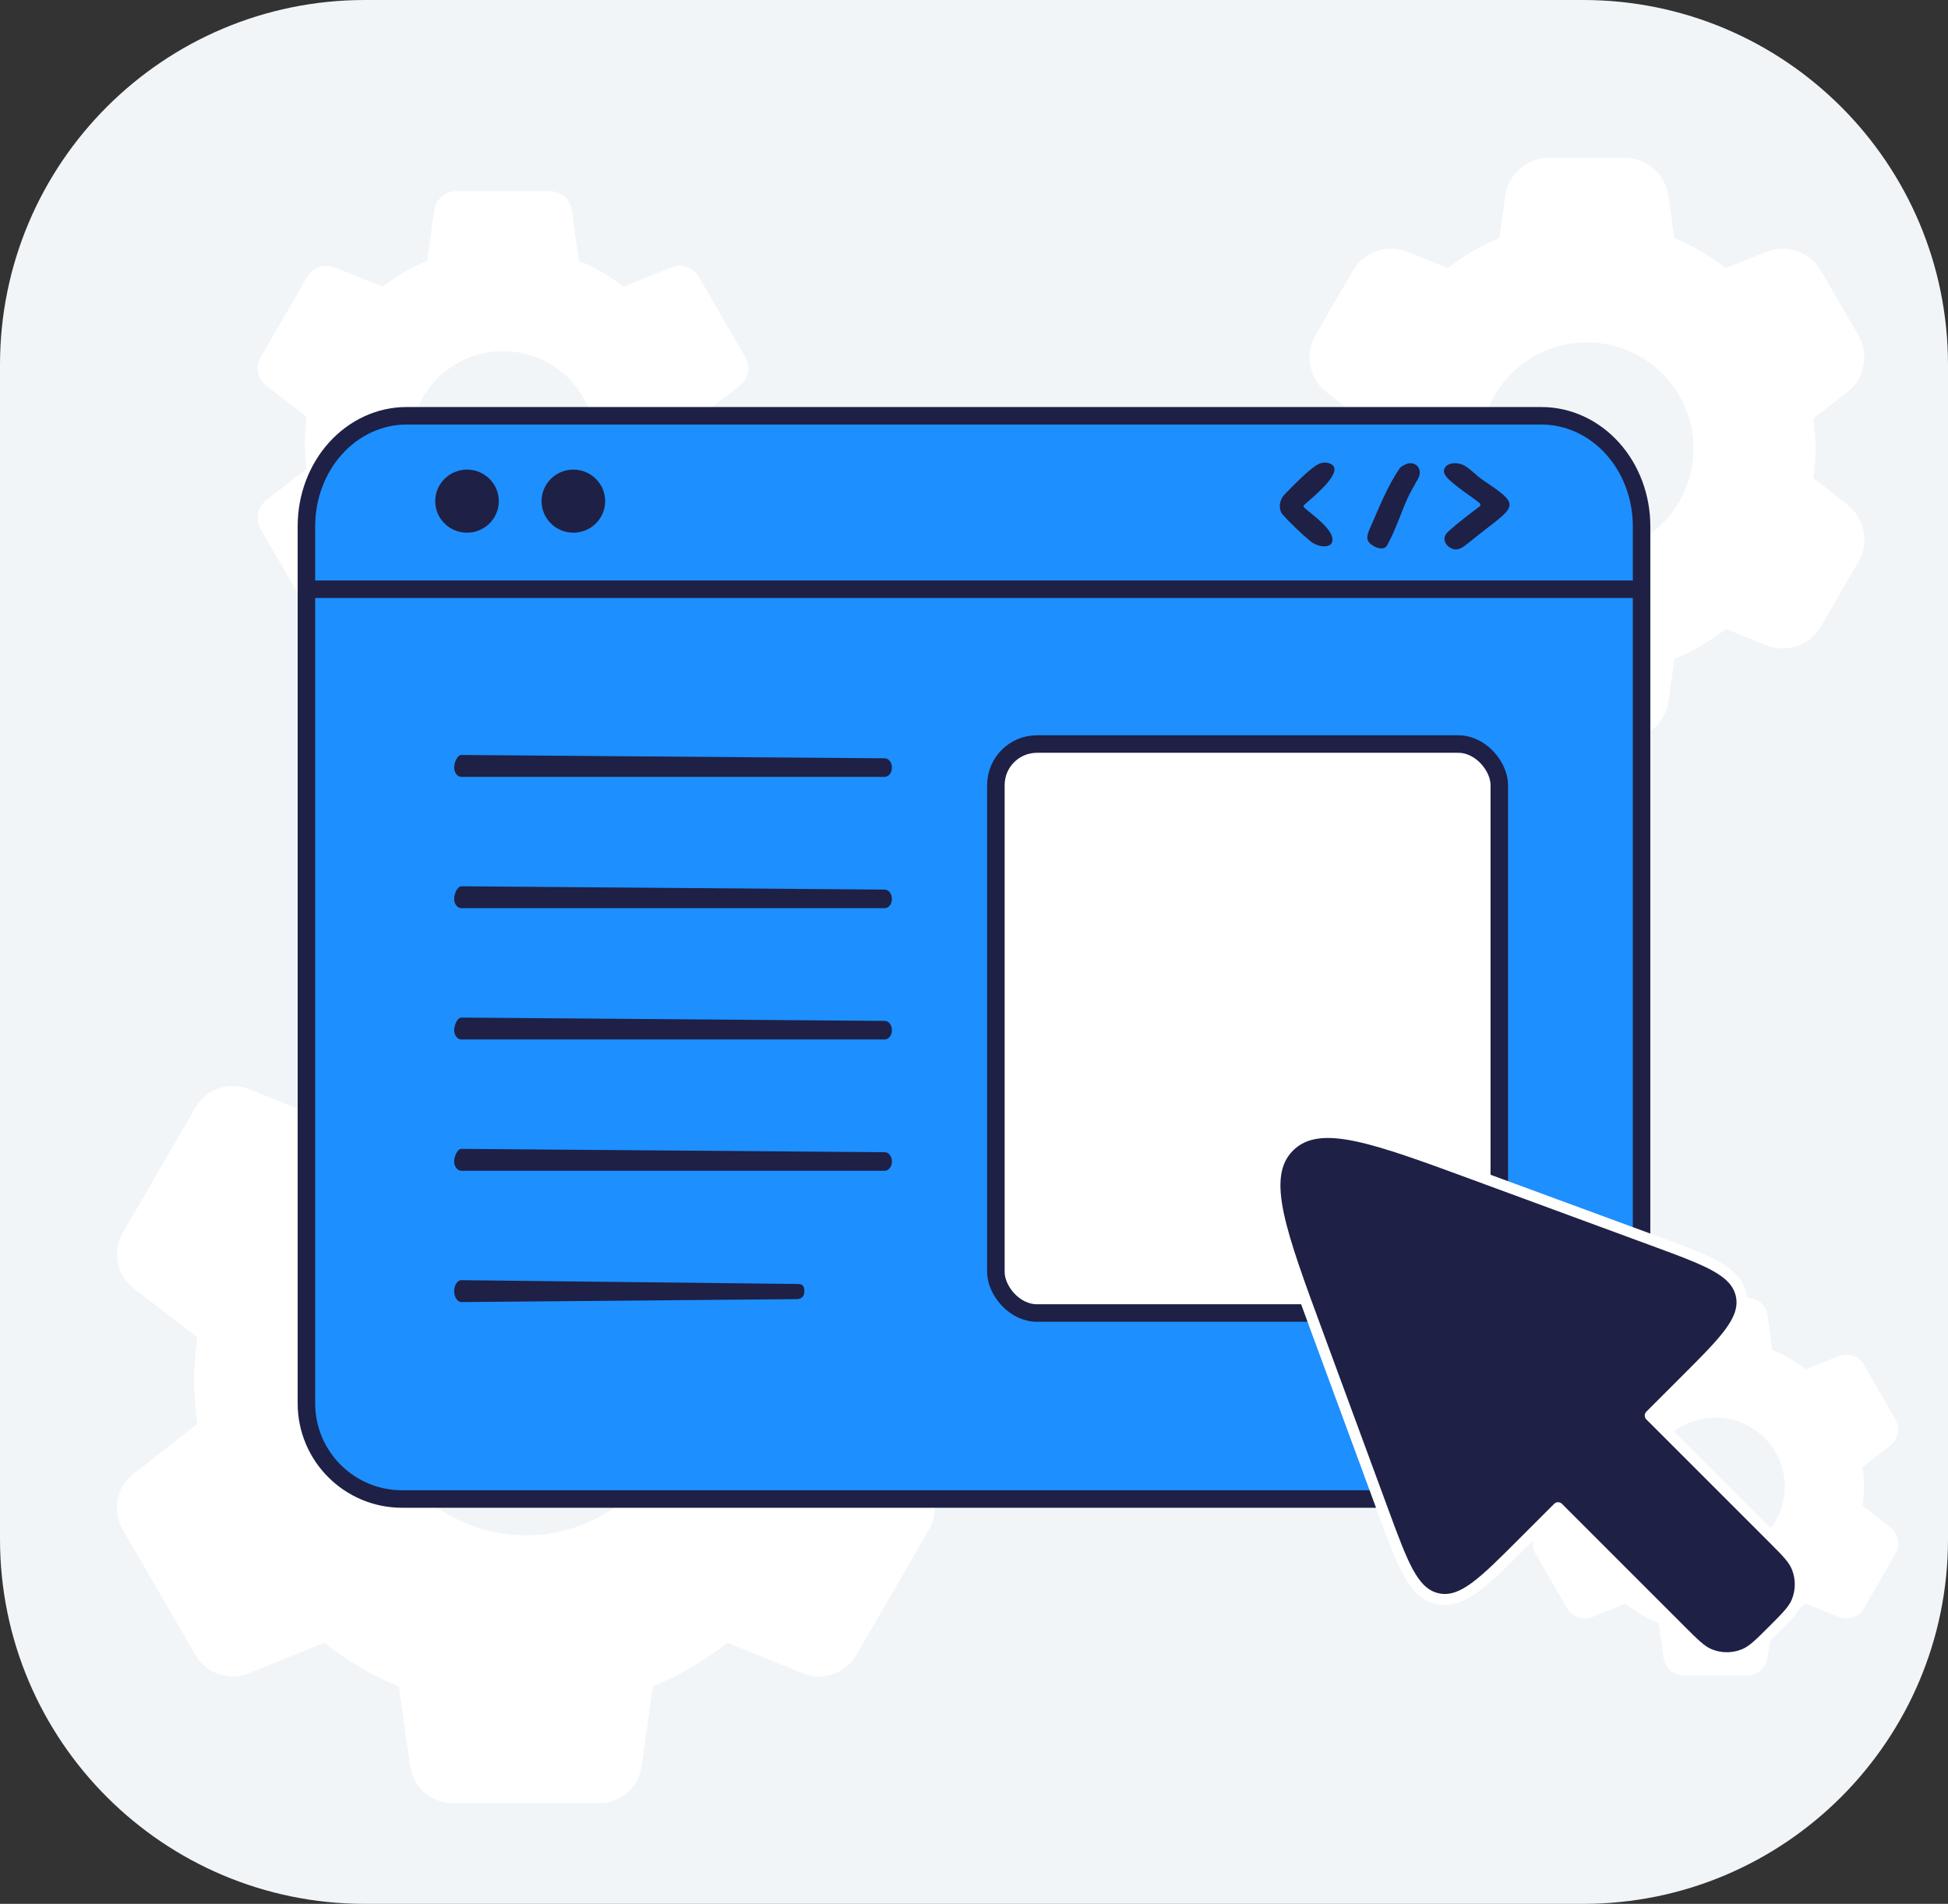 <svg width="178" height="174" viewBox="0 0 178 174" fill="none" xmlns="http://www.w3.org/2000/svg">
<rect x="0" y="0" width="178" height="174" fill="#333333" stroke="none"/>
<path d="M0 33.341C0 14.927 14.927 0 33.341 0H144.659C163.073 0 178 14.927 178 33.341V140.659C178 159.073 163.073 174 144.659 174H33.341C14.927 174 0 159.073 0 140.659V33.341Z" fill="#F2F5F8"/>
<path d="M45.964 48.912C43.724 48.912 41.575 48.025 39.99 46.448C38.406 44.87 37.516 42.73 37.516 40.499C37.516 38.268 38.406 36.128 39.99 34.55C41.575 32.973 43.724 32.087 45.964 32.087C48.205 32.087 50.353 32.973 51.938 34.55C53.522 36.128 54.412 38.268 54.412 40.499C54.412 42.73 53.522 44.87 51.938 46.448C50.353 48.025 48.205 48.912 45.964 48.912ZM63.898 42.831C63.994 42.062 64.067 41.292 64.067 40.499C64.067 39.706 63.994 38.913 63.898 38.096L67.589 35.256C68.391 34.639 68.612 33.523 68.105 32.647L63.855 25.304C63.353 24.437 62.29 24.07 61.36 24.442L56.97 26.198C55.715 25.26 54.412 24.443 52.891 23.842L52.242 19.209C52.102 18.213 51.25 17.473 50.244 17.473H41.684C40.678 17.473 39.826 18.213 39.686 19.209L39.037 23.842C37.516 24.443 36.213 25.26 34.958 26.198L30.568 24.442C29.638 24.07 28.575 24.437 28.073 25.304L23.823 32.647C23.316 33.523 23.537 34.639 24.339 35.256L28.03 38.096C27.934 38.913 27.861 39.706 27.861 40.499C27.861 41.292 27.934 42.062 28.03 42.831L24.317 45.74C23.526 46.36 23.312 47.468 23.816 48.337L28.07 55.689C28.573 56.558 29.64 56.925 30.571 56.548L34.958 54.776C36.213 55.738 37.516 56.555 39.037 57.156L39.686 61.789C39.826 62.785 40.678 63.526 41.684 63.526H50.244C51.25 63.526 52.102 62.785 52.242 61.789L52.891 57.156C54.412 56.531 55.715 55.738 56.97 54.776L61.357 56.548C62.288 56.925 63.354 56.558 63.858 55.689L68.112 48.337C68.616 47.468 68.402 46.36 67.611 45.74L63.898 42.831Z" fill="white"/>
<path d="M48.05 140.322C44.299 140.322 40.702 138.838 38.049 136.197C35.397 133.555 33.907 129.973 33.907 126.238C33.907 122.502 35.397 118.92 38.049 116.279C40.702 113.637 44.299 112.154 48.05 112.154C51.801 112.154 55.398 113.637 58.051 116.279C60.703 118.92 62.193 122.502 62.193 126.238C62.193 129.973 60.703 133.555 58.051 136.197C55.398 138.838 51.801 140.322 48.05 140.322ZM78.074 130.141C78.236 128.853 78.357 127.566 78.357 126.238C78.357 124.91 78.236 123.582 78.074 122.214L83.871 117.754C85.433 116.553 85.862 114.38 84.875 112.674L78.241 101.212C77.263 99.523 75.195 98.808 73.383 99.532L66.477 102.295C64.375 100.725 62.193 99.357 59.648 98.351L58.627 91.07C58.355 89.13 56.696 87.688 54.737 87.688H41.363C39.405 87.688 37.746 89.13 37.474 91.07L36.453 98.351C33.907 99.357 31.725 100.725 29.624 102.295L22.717 99.532C20.905 98.808 18.837 99.523 17.86 101.212L11.225 112.674C10.238 114.38 10.668 116.553 12.23 117.754L18.026 122.214C17.865 123.582 17.743 124.91 17.743 126.238C17.743 127.566 17.865 128.853 18.026 130.141L12.187 134.716C10.646 135.923 10.229 138.081 11.21 139.775L17.854 151.253C18.834 152.946 20.91 153.66 22.724 152.927L29.624 150.14C31.725 151.75 33.907 153.118 36.453 154.124L37.474 161.406C37.746 163.345 39.405 164.788 41.363 164.788H54.737C56.696 164.788 58.355 163.345 58.627 161.406L59.648 154.124C62.193 153.078 64.375 151.75 66.477 150.14L73.377 152.927C75.19 153.66 77.267 152.946 78.247 151.253L84.89 139.775C85.871 138.081 85.454 135.923 83.913 134.716L78.074 130.141Z" fill="white"/>
<path d="M139.505 102.057C138.645 102.057 137.82 101.717 137.211 101.111C136.603 100.505 136.261 99.684 136.261 98.827C136.261 97.971 136.603 97.149 137.211 96.543C137.82 95.938 138.645 95.597 139.505 95.597C140.365 95.597 141.19 95.938 141.798 96.543C142.407 97.149 142.748 97.971 142.748 98.827C142.748 99.684 142.407 100.505 141.798 101.111C141.19 101.717 140.365 102.057 139.505 102.057ZM146.39 99.722C146.428 99.427 146.455 99.132 146.455 98.827C146.455 98.523 146.428 98.218 146.39 97.904L147.276 97.223C147.888 96.752 148.057 95.9 147.67 95.232L146.705 93.566C146.322 92.904 145.512 92.624 144.802 92.908L143.731 93.336C143.249 92.976 142.748 92.663 142.165 92.432L142.008 91.312C141.901 90.552 141.251 89.986 140.483 89.986H138.527C137.759 89.986 137.109 90.552 137.002 91.312L136.845 92.432C136.261 92.663 135.761 92.976 135.279 93.336L134.208 92.908C133.498 92.624 132.687 92.904 132.304 93.566L131.34 95.232C130.953 95.9 131.122 96.752 131.734 97.223L132.619 97.904C132.582 98.218 132.555 98.523 132.555 98.827C132.555 99.132 132.582 99.427 132.619 99.722L131.717 100.429C131.113 100.902 130.95 101.748 131.334 102.412L132.302 104.084C132.686 104.748 133.5 105.028 134.211 104.74L135.279 104.309C135.761 104.678 136.261 104.992 136.845 105.223L137.002 106.343C137.109 107.103 137.759 107.668 138.527 107.668H140.483C141.251 107.668 141.901 107.103 142.008 106.343L142.165 105.223C142.748 104.983 143.249 104.678 143.731 104.309L144.799 104.74C145.51 105.028 146.324 104.748 146.708 104.084L147.676 102.412C148.06 101.748 147.897 100.902 147.293 100.429L146.39 99.722Z" fill="white"/>
<path d="M156.759 142.167C155.08 142.167 153.471 141.503 152.284 140.321C151.097 139.139 150.43 137.536 150.43 135.864C150.43 134.193 151.097 132.59 152.284 131.408C153.471 130.226 155.08 129.562 156.759 129.562C158.438 129.562 160.047 130.226 161.234 131.408C162.421 132.59 163.088 134.193 163.088 135.864C163.088 137.536 162.421 139.139 161.234 140.321C160.047 141.503 158.438 142.167 156.759 142.167ZM170.195 137.611C170.267 137.035 170.321 136.459 170.321 135.864C170.321 135.27 170.267 134.676 170.195 134.064L172.719 132.122C173.458 131.553 173.661 130.526 173.194 129.719L170.313 124.74C169.85 123.942 168.872 123.603 168.015 123.946L165.005 125.15C164.065 124.448 163.088 123.835 161.949 123.385L161.504 120.213C161.375 119.296 160.591 118.613 159.664 118.613H153.854C152.927 118.613 152.143 119.296 152.014 120.213L151.569 123.385C150.43 123.835 149.453 124.448 148.513 125.15L145.503 123.946C144.646 123.603 143.668 123.942 143.205 124.74L140.324 129.719C139.857 130.526 140.06 131.553 140.799 132.122L143.323 134.064C143.251 134.676 143.197 135.27 143.197 135.864C143.197 136.459 143.251 137.035 143.323 137.611L140.779 139.605C140.05 140.176 139.853 141.196 140.317 141.998L143.203 146.984C143.666 147.785 144.648 148.122 145.506 147.776L148.513 146.561C149.453 147.281 150.43 147.894 151.569 148.344L152.014 151.516C152.143 152.433 152.927 153.116 153.854 153.116H159.664C160.591 153.116 161.375 152.433 161.504 151.516L161.949 148.344C163.088 147.876 164.065 147.281 165.005 146.561L168.012 147.776C168.87 148.122 169.852 147.785 170.316 146.984L173.202 141.998C173.665 141.196 173.468 140.176 172.739 139.605L170.195 137.611Z" fill="white"/>
<path d="M145.001 50.709C142.416 50.709 139.936 49.686 138.108 47.866C136.28 46.045 135.253 43.576 135.253 41.001C135.253 38.427 136.28 35.957 138.108 34.137C139.936 32.316 142.416 31.294 145.001 31.294C147.587 31.294 150.066 32.316 151.894 34.137C153.723 35.957 154.75 38.427 154.75 41.001C154.75 43.576 153.723 46.045 151.894 47.866C150.066 49.686 147.587 50.709 145.001 50.709ZM165.696 43.692C165.807 42.804 165.891 41.916 165.891 41.001C165.891 40.086 165.807 39.171 165.696 38.228L168.772 35.861C170.375 34.628 170.816 32.398 169.802 30.648L166.384 24.742C165.381 23.01 163.259 22.276 161.4 23.019L157.702 24.498C156.254 23.416 154.75 22.473 152.995 21.78L152.451 17.9C152.172 15.91 150.469 14.43 148.46 14.43H141.543C139.533 14.43 137.83 15.91 137.551 17.9L137.007 21.78C135.253 22.473 133.749 23.416 132.3 24.498L128.603 23.019C126.744 22.276 124.621 23.01 123.618 24.742L120.2 30.648C119.187 32.398 119.628 34.628 121.231 35.861L124.307 38.228C124.195 39.171 124.112 40.086 124.112 41.001C124.112 41.916 124.195 42.804 124.307 43.692L121.187 46.136C119.606 47.375 119.178 49.589 120.184 51.327L123.612 57.249C124.618 58.987 126.748 59.719 128.61 58.968L132.3 57.477C133.749 58.586 135.253 59.529 137.007 60.223L137.551 64.102C137.83 66.092 139.533 67.573 141.543 67.573H148.46C150.469 67.573 152.172 66.092 152.451 64.102L152.995 60.223C154.75 59.502 156.254 58.586 157.702 57.477L161.393 58.968C163.254 59.719 165.385 58.987 166.39 57.249L169.818 51.327C170.824 49.589 170.397 47.375 168.816 46.136L165.696 43.692Z" fill="white"/>
<path d="M28 48.088V128.256C28 133.085 31.915 137 36.744 137H141.256C146.085 137 150 133.085 150 128.256V48.088C150 45.413 149.036 42.847 147.32 40.955C145.604 39.063 143.277 38 140.85 38H37.15C34.723 38 32.396 39.063 30.68 40.955C28.964 42.847 28 45.413 28 48.088Z" fill="#1D8FFF" stroke="#1E2045" stroke-width="1.6" stroke-linecap="round" stroke-linejoin="round"/>
<path d="M131.948 42.958C132.109 42.217 133.232 42.192 133.877 42.591C134.478 42.964 134.994 43.532 135.429 43.824C138.853 46.125 138.656 46.132 135.544 48.534C135.153 48.836 134.583 49.292 134.074 49.702C133.703 50.001 133.269 50.316 132.81 50.186C132.131 49.994 131.63 49.214 132.325 48.585C133.232 47.764 134.202 47.045 135.196 46.289C135.299 46.212 135.302 46.059 135.201 45.979C134.305 45.267 133.242 44.618 132.435 43.86C132.056 43.505 131.892 43.216 131.948 42.958Z" fill="#1E2045"/>
<path d="M120.269 42.531C120.652 42.276 121.148 42.188 121.566 42.381C122.945 43.018 120.107 45.324 119.186 46.127C119.097 46.204 119.097 46.339 119.188 46.414C119.99 47.088 121.721 48.33 121.757 49.29C121.791 50.192 120.439 50.044 119.745 49.467C118.858 48.73 117.739 47.64 117.209 47.033C117.019 46.815 116.94 46.533 116.945 46.245C116.953 45.845 117.114 45.463 117.393 45.176C118.162 44.384 119.391 43.114 120.269 42.531Z" fill="#1E2045"/>
<path d="M128.476 42.422C128.764 42.29 129.133 42.3 129.389 42.487C129.771 42.766 129.825 43.279 129.603 43.697C129.268 44.329 128.844 45.008 128.576 45.623C127.97 47.011 127.486 48.516 126.733 49.865C126.505 50.272 125.898 50.138 125.5 49.894C124.827 49.482 124.794 49.138 125.208 48.217C126.019 46.411 126.736 44.482 127.906 42.794C127.996 42.665 128.235 42.533 128.476 42.422Z" fill="#1E2045"/>
<path fill-rule="evenodd" clip-rule="evenodd" d="M41.5 106.152C41.5 105.683 41.795 105 42.159 105L80.841 105.304C81.205 105.304 81.5 105.683 81.5 106.152C81.5 106.62 81.205 107 80.841 107H42.159C41.795 107 41.5 106.62 41.5 106.152Z" fill="#1E2045"/>
<path fill-rule="evenodd" clip-rule="evenodd" d="M41.5 94.152C41.5 93.683 41.795 93 42.159 93L80.841 93.304C81.205 93.304 81.5 93.683 81.5 94.152C81.5 94.62 81.205 95 80.841 95H42.159C41.795 95 41.5 94.62 41.5 94.152Z" fill="#1E2045"/>
<path fill-rule="evenodd" clip-rule="evenodd" d="M41.5 82.152C41.5 81.683 41.795 81 42.159 81L80.841 81.304C81.205 81.304 81.5 81.683 81.5 82.152C81.5 82.62 81.205 83 80.841 83H42.159C41.795 83 41.5 82.62 41.5 82.152Z" fill="#1E2045"/>
<path fill-rule="evenodd" clip-rule="evenodd" d="M41.5 70.152C41.5 69.683 41.795 69 42.159 69L80.841 69.304C81.205 69.304 81.5 69.683 81.5 70.152C81.5 70.62 81.205 71 80.841 71H42.159C41.795 71 41.5 70.62 41.5 70.152Z" fill="#1E2045"/>
<path fill-rule="evenodd" clip-rule="evenodd" d="M41.5 118C41.5 117.448 41.796 117 42.162 117L72.885 117.347C73.25 117.347 73.5 117.448 73.5 118C73.5 118.552 73.159 118.732 72.793 118.732L42.162 119C41.796 119 41.5 118.552 41.5 118Z" fill="#1E2045"/>
<path d="M150 53.853H28" stroke="#1E2045" stroke-width="1.6"/>
<path d="M39.769 45.801C39.769 44.209 41.069 42.919 42.673 42.919C44.278 42.919 45.578 44.209 45.578 45.801C45.578 47.393 44.278 48.684 42.673 48.684C41.069 48.684 39.769 47.393 39.769 45.801Z" fill="#1E2045"/>
<path d="M49.487 45.801C49.487 44.209 50.788 42.919 52.392 42.919C53.996 42.919 55.297 44.209 55.297 45.801C55.297 47.393 53.996 48.684 52.392 48.684C50.788 48.684 49.487 47.393 49.487 45.801Z" fill="#1E2045"/>
<rect x="91" y="68" width="46" height="52" rx="3.75" fill="white" stroke="#1E2045" stroke-width="1.6"/>
<path d="M117.795 104.801C119.219 103.376 121.265 103.247 124.002 103.828C126.748 104.411 130.38 105.751 135.152 107.511L151.161 113.406L152.847 114.03C154.43 114.624 155.709 115.139 156.679 115.669C157.98 116.38 158.841 117.182 159.102 118.364L159.103 118.365C159.361 119.547 158.915 120.636 158.032 121.826C157.374 122.714 156.428 123.716 155.237 124.919L153.968 126.192L150.79 129.372L162.005 140.587C162.599 141.181 163.062 141.645 163.41 142.044C163.761 142.447 164.019 142.811 164.187 143.217L164.26 143.408C164.602 144.371 164.578 145.428 164.188 146.379L164.187 146.381C164.019 146.785 163.761 147.149 163.41 147.551C163.062 147.949 162.599 148.413 162.005 149.007C161.411 149.601 160.947 150.065 160.548 150.413C160.145 150.764 159.78 151.021 159.374 151.188C158.361 151.608 157.224 151.609 156.211 151.189C155.806 151.022 155.443 150.764 155.041 150.413C154.643 150.065 154.179 149.602 153.584 149.008V149.007L142.369 137.792L139.189 140.971C137.395 142.768 136.009 144.157 134.825 145.035C133.709 145.863 132.681 146.307 131.583 146.146L131.362 146.104C130.18 145.844 129.377 144.983 128.666 143.682C127.959 142.388 127.282 140.547 126.403 138.164L120.508 122.155C118.75 117.385 117.41 113.754 116.826 111.008C116.244 108.272 116.371 106.225 117.795 104.801Z" fill="#1E2045" stroke="white" stroke-linecap="round" stroke-linejoin="round"/>
</svg>
